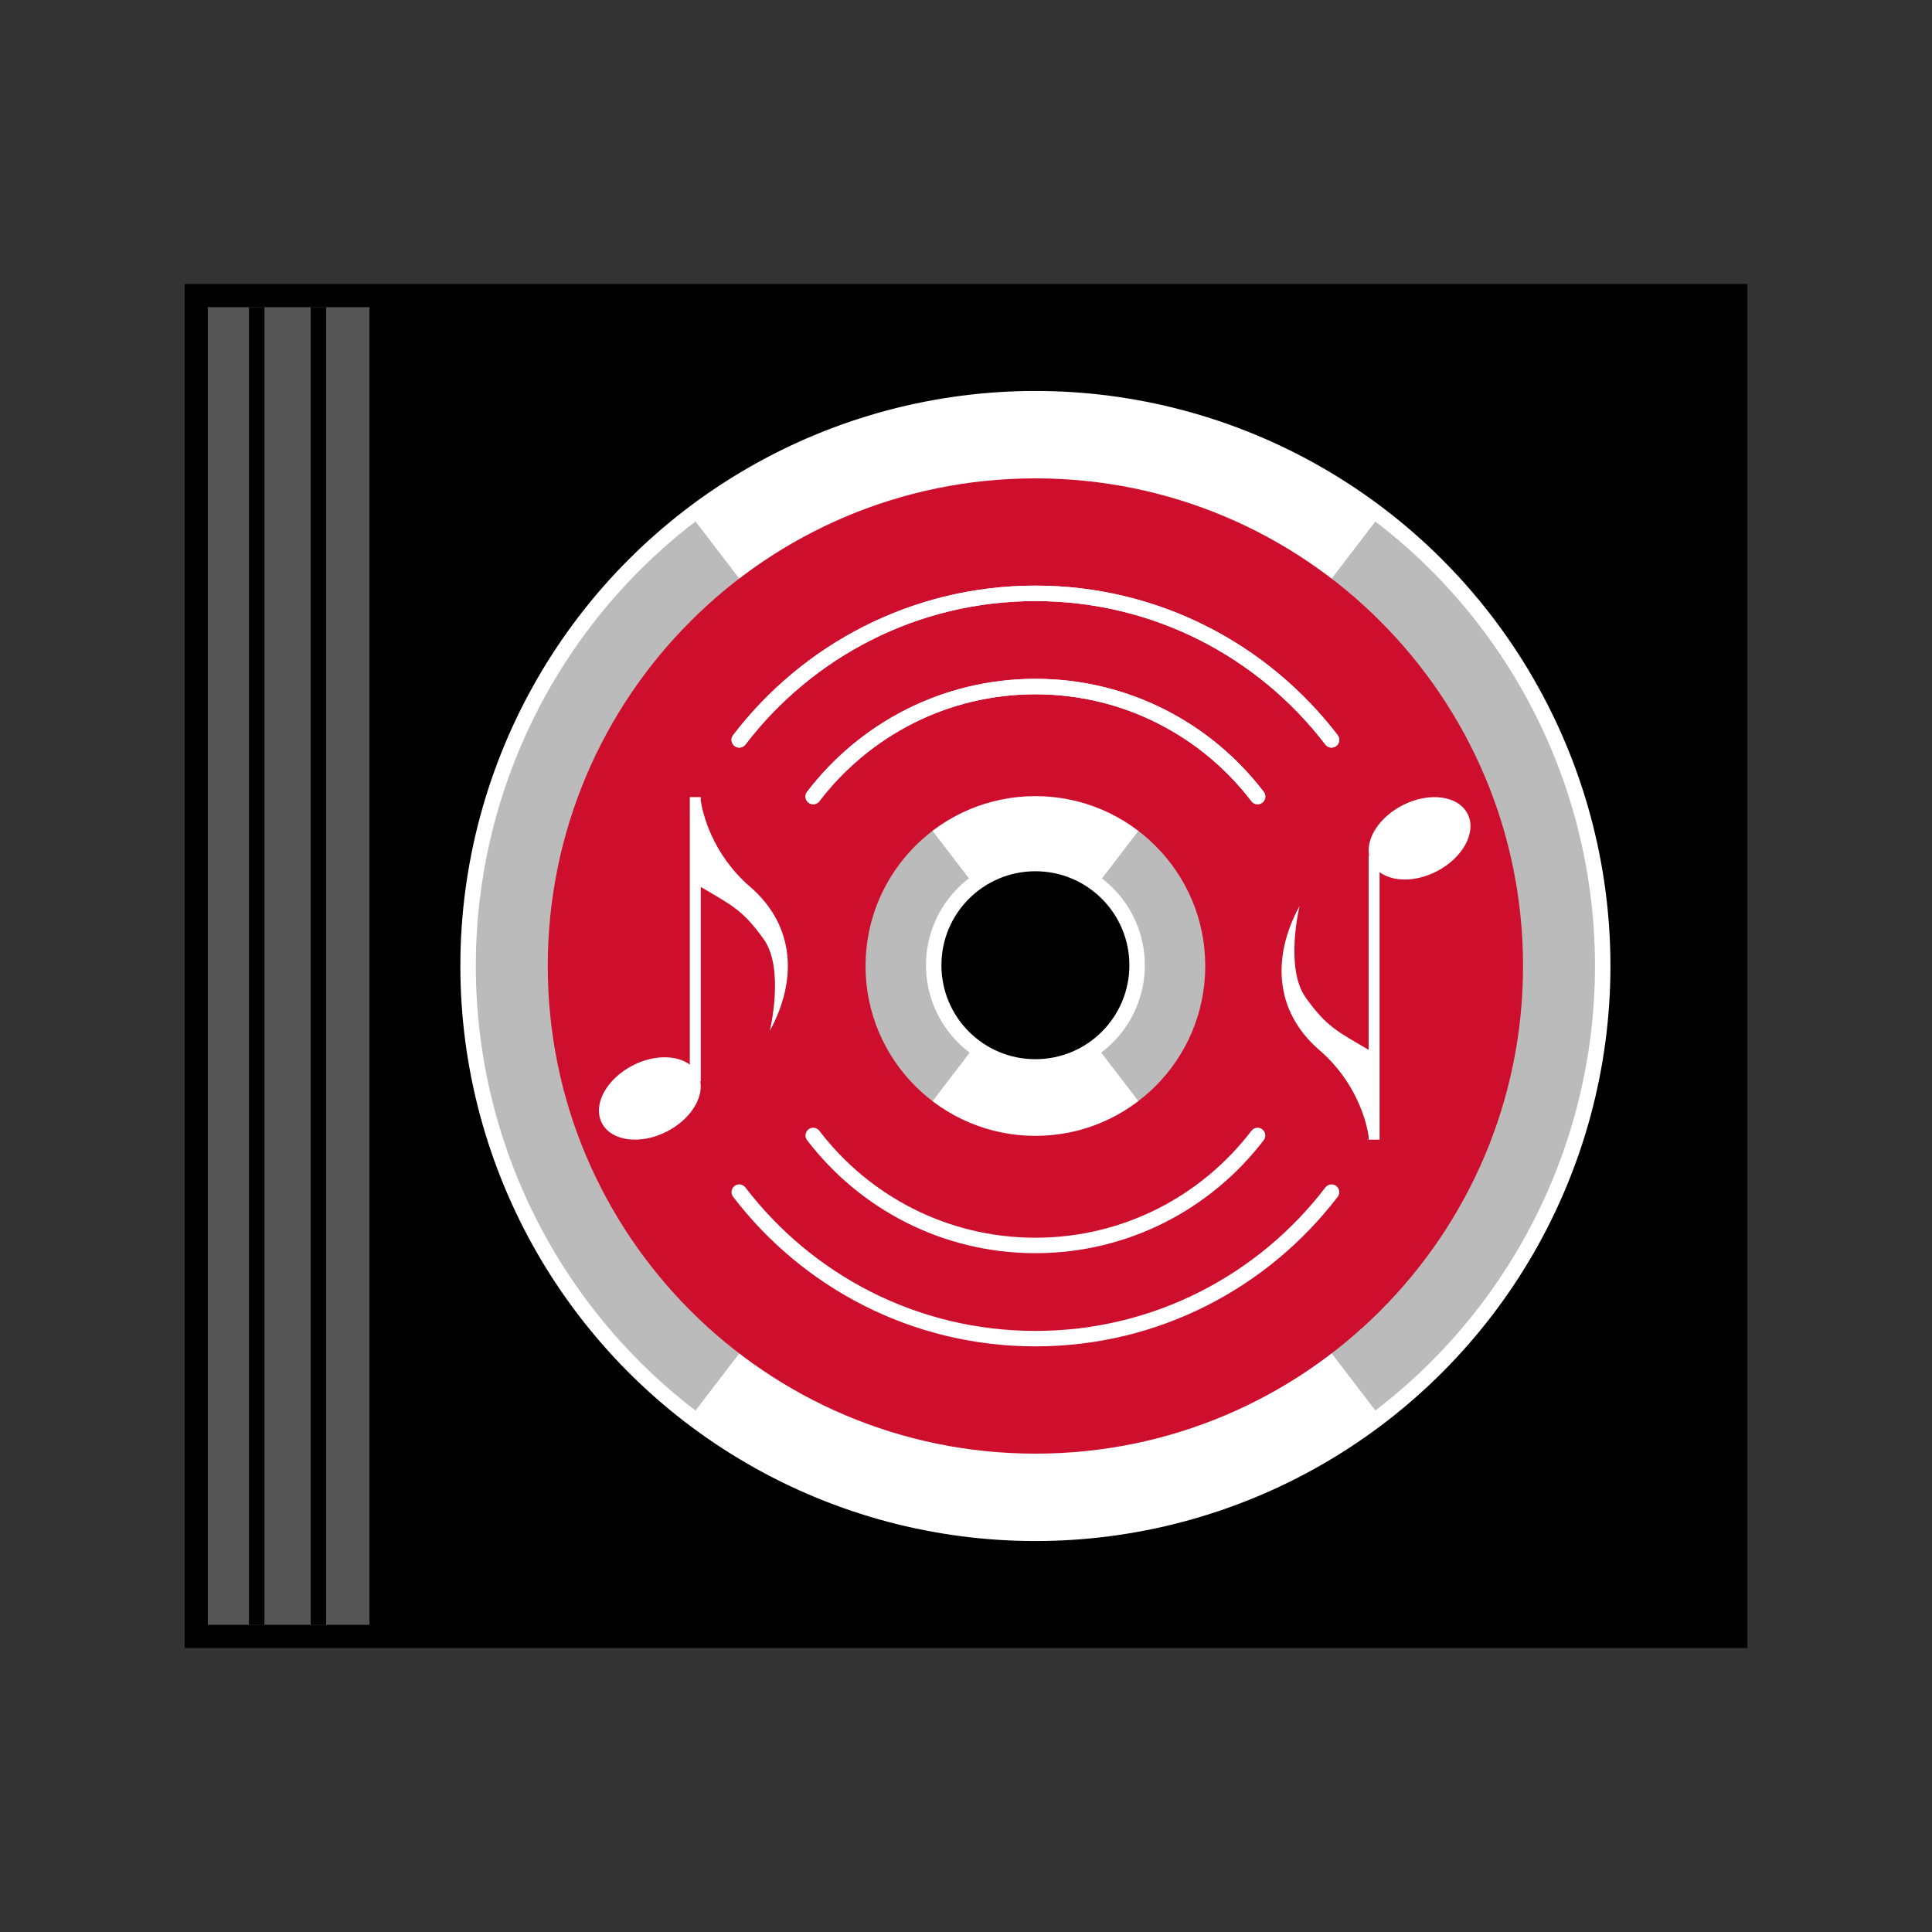 <?xml version="1.0" encoding="UTF-8"?>
<svg id="Layer_2" xmlns="http://www.w3.org/2000/svg" version="1.1" viewBox="0 0 250 250">
  <rect x="0" y="0" width="250" height="250" fill="#333333" stroke="none"/>
  <!-- Generator: Adobe Illustrator 29.4.0, SVG Export Plug-In . SVG Version: 2.1.0 Build 152)  -->
  <defs>
    <style>
      .st0 {
        fill: #fff;
      }

      .st1 {
        fill: #cd0e2c;
      }

      .st2 {
        fill: #bbb;
      }

      .st3 {
        stroke-linecap: round;
      }

      .st3, .st4, .st5 {
        fill: none;
        stroke-miterlimit: 10;
        stroke-width: 2px;
      }

      .st3, .st5 {
        stroke: #fff;
      }

      .st4 {
        stroke: #000;
      }

      .st6 {
        fill: #555;
      }
    </style>
  </defs>
  <g>
    <rect x="25.39" y="38.25" width="199.23" height="173.5"/>
    <path d="M223.11,39.75v170.5H26.89V39.75h196.23M226.11,36.75H23.89v176.5h202.23V36.75h0Z"/>
  </g>
  <rect class="st6" x="26.89" y="39.75" width="20.92" height="170.5"/>
  <circle class="st0" cx="133.98" cy="125" r="73.41"/>
  <path class="st2" d="M89.4,66.69c-17.52,13.42-28.83,34.54-28.83,58.31s11.31,44.89,28.83,58.31l44.59-58.21,44.59,58.21c17.52-13.42,28.83-34.54,28.83-58.31s-11.31-44.89-28.83-58.31l-44.59,58.21-44.59-58.21Z"/>
  <path class="st1" d="M133.98,61.9c-34.85,0-63.1,28.25-63.1,63.1s28.25,63.1,63.1,63.1,63.1-28.25,63.1-63.1-28.25-63.1-63.1-63.1ZM133.98,146.98c-12.14,0-21.98-9.84-21.98-21.98s9.84-21.98,21.98-21.98,21.98,9.84,21.98,21.98-9.84,21.98-21.98,21.98Z"/>
  <g>
    <line class="st4" x1="33.22" y1="39.75" x2="33.22" y2="210.25"/>
    <line class="st4" x1="41.2" y1="39.75" x2="41.2" y2="210.25"/>
  </g>
  <circle class="st5" cx="133.98" cy="125" r="73.41"/>
  <g>
    <path d="M133.98,138.05c-7.25,0-13.16-5.9-13.16-13.16s5.9-13.16,13.16-13.16,13.16,5.9,13.16,13.16-5.9,13.16-13.16,13.16Z"/>
    <path class="st0" d="M133.98,112.74c6.71,0,12.16,5.44,12.16,12.16s-5.44,12.16-12.16,12.16-12.16-5.44-12.16-12.16,5.44-12.16,12.16-12.16M133.98,110.74c-7.81,0-14.16,6.35-14.16,14.16s6.35,14.16,14.16,14.16,14.16-6.35,14.16-14.16-6.35-14.16-14.16-14.16h0Z"/>
  </g>
  <g>
    <path class="st3" d="M172.3,154.26c-8.81,11.52-22.69,18.96-38.32,18.96s-29.51-7.44-38.32-18.96"/>
    <path class="st3" d="M95.66,95.74c8.81-11.52,22.69-18.96,38.32-18.96s29.51,7.44,38.32,18.96"/>
    <path class="st3" d="M105.23,103.07c6.61-8.65,17.02-14.23,28.75-14.23s22.14,5.58,28.75,14.23"/>
    <path class="st3" d="M172.3,95.74c-8.81-11.52-22.69-18.96-38.32-18.96s-29.51,7.44-38.32,18.96"/>
    <path class="st3" d="M105.23,146.93c6.61,8.65,17.02,14.23,28.75,14.23s22.14-5.58,28.75-14.23"/>
    <path class="st3" d="M162.73,103.07c-6.61-8.65-17.02-14.23-28.75-14.23s-22.14,5.58-28.75,14.23"/>
  </g>
  <path class="st0" d="M97.05,114.74c-4.96-4.3-6.13-9.57-6.37-11.13v-.46h-1.42v34.61c-1.7-1.26-4.62-1.3-7.35.09-3.43,1.75-5.24,5.08-4.04,7.45,1.2,2.37,4.96,2.88,8.4,1.13,3-1.53,4.76-4.27,4.35-6.52h.06v-25.14c3.93,2.33,5.41,2.93,8.14,6.76,2.75,3.84.79,11.87.79,11.87,3.54-6.48,3.34-13.55-2.55-18.66Z"/>
  <path class="st0" d="M170.73,135.88c4.96,4.3,6.13,9.57,6.37,11.13v.46s1.42,0,1.42,0v-34.61c1.7,1.26,4.62,1.3,7.35-.09,3.43-1.75,5.24-5.08,4.04-7.45-1.2-2.37-4.96-2.88-8.4-1.13-3,1.53-4.76,4.27-4.35,6.52h-.06s0,25.14,0,25.14c-3.93-2.33-5.41-2.93-8.14-6.76-2.75-3.84-.79-11.87-.79-11.87-3.54,6.48-3.34,13.55,2.55,18.66Z"/>
</svg>